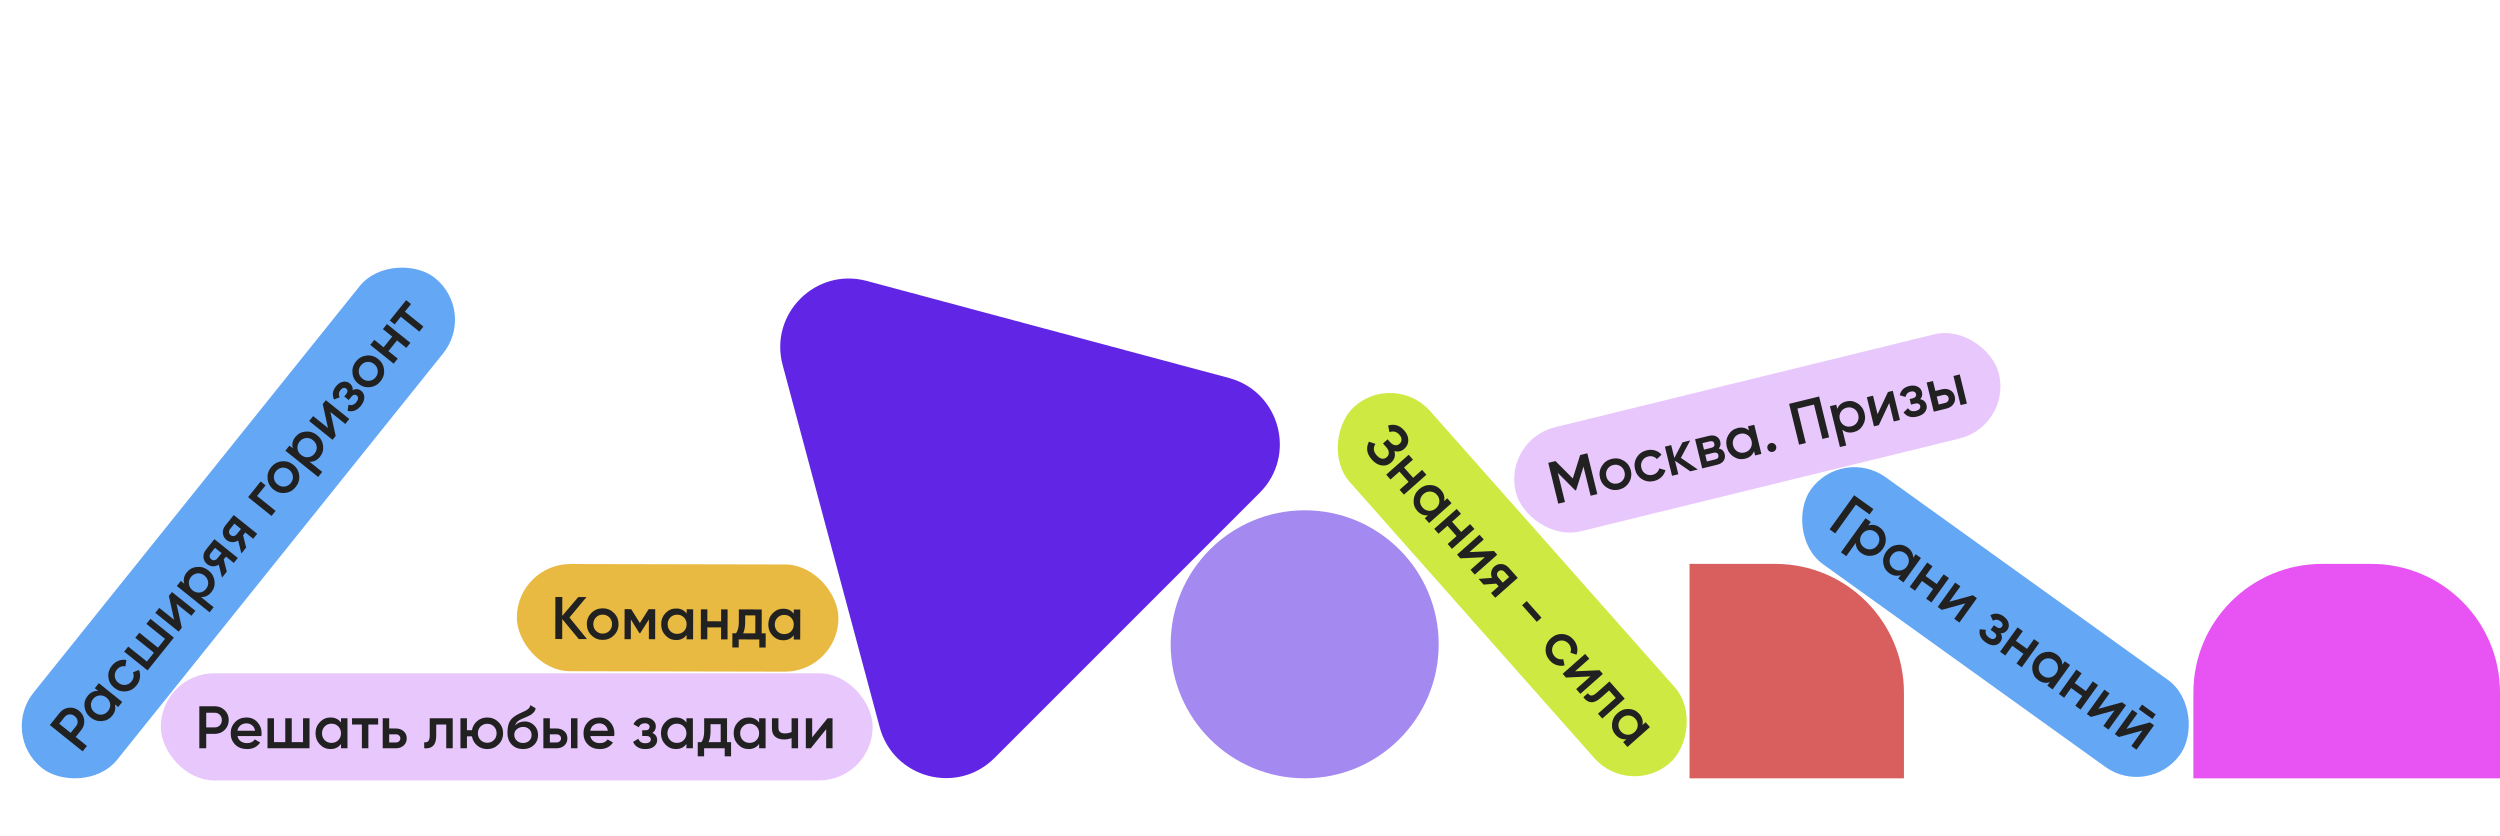 <svg width="1166" height="390" fill="none" xmlns="http://www.w3.org/2000/svg">
  <rect x="75" y="314" width="332" height="50" rx="25" fill="#E8C7FC"/>
  <path d="M100.184 329.4c1.848 0 3.388.616 4.62 1.848 1.251 1.232 1.876 2.763 1.876 4.592 0 1.811-.625 3.341-1.876 4.592-1.232 1.232-2.772 1.848-4.62 1.848H96.18V349h-3.22v-19.6h7.224Zm0 9.856c.952 0 1.736-.317 2.352-.952.616-.653.924-1.475.924-2.464 0-.989-.308-1.801-.924-2.436-.616-.653-1.4-.98-2.352-.98H96.18v6.832h4.004Zm10.575 4.032c.224 1.064.738 1.885 1.54 2.464.803.56 1.783.84 2.94.84 1.606 0 2.81-.579 3.612-1.736l2.492 1.456c-1.381 2.035-3.425 3.052-6.132 3.052-2.277 0-4.116-.691-5.516-2.072-1.4-1.4-2.1-3.164-2.1-5.292 0-2.091.691-3.836 2.072-5.236 1.382-1.419 3.155-2.128 5.32-2.128 2.054 0 3.734.719 5.04 2.156 1.326 1.437 1.988 3.183 1.988 5.236 0 .317-.037.737-.112 1.26h-11.144Zm-.028-2.464h8.232c-.205-1.139-.681-1.997-1.428-2.576-.728-.579-1.586-.868-2.576-.868-1.12 0-2.053.308-2.8.924-.746.616-1.222 1.456-1.428 2.52ZM141.336 335h3.024v14h-19.6v-14h3.024v11.144h5.264V335h3.024v11.144h5.264V335Zm17.702 0h3.024v14h-3.024v-2.016c-1.139 1.587-2.772 2.38-4.9 2.38-1.923 0-3.566-.709-4.928-2.128-1.363-1.437-2.044-3.183-2.044-5.236 0-2.072.681-3.817 2.044-5.236 1.362-1.419 3.005-2.128 4.928-2.128 2.128 0 3.761.784 4.9 2.352V335Zm-7.588 10.22c.84.84 1.894 1.26 3.164 1.26 1.269 0 2.324-.42 3.164-1.26.84-.859 1.26-1.932 1.26-3.22 0-1.288-.42-2.352-1.26-3.192-.84-.859-1.895-1.288-3.164-1.288-1.27 0-2.324.429-3.164 1.288-.84.84-1.26 1.904-1.26 3.192 0 1.288.42 2.361 1.26 3.22ZM176.366 335v2.912h-4.564V349h-3.024v-11.088h-4.592V335h12.18Zm8.234 4.76c1.494 0 2.716.429 3.668 1.288.952.84 1.428 1.951 1.428 3.332 0 1.363-.476 2.473-1.428 3.332S186.094 349 184.6 349h-6.104v-14h3.024v4.76h3.08Zm.028 6.524c.598 0 1.092-.177 1.484-.532.411-.355.616-.812.616-1.372 0-.579-.205-1.036-.616-1.372-.392-.355-.886-.532-1.484-.532h-3.108v3.808h3.108ZM211.152 335v14h-3.024v-11.088h-4.676v5.208c0 2.221-.485 3.799-1.456 4.732-.97.933-2.352 1.316-4.144 1.148v-2.828c.859.149 1.503-.028 1.932-.532.43-.504.644-1.391.644-2.66V335h10.724Zm16.096-.364c2.054 0 3.799.709 5.236 2.128 1.438 1.419 2.156 3.164 2.156 5.236 0 2.072-.718 3.817-2.156 5.236-1.437 1.419-3.182 2.128-5.236 2.128-1.81 0-3.378-.551-4.704-1.652-1.306-1.12-2.118-2.548-2.436-4.284h-2.324V349h-3.024v-14h3.024v5.572h2.324c.318-1.736 1.13-3.155 2.436-4.256 1.326-1.12 2.894-1.68 4.704-1.68Zm-3.108 10.528c.84.84 1.876 1.26 3.108 1.26 1.232 0 2.268-.42 3.108-1.26.84-.84 1.26-1.895 1.26-3.164 0-1.269-.42-2.324-1.26-3.164-.84-.84-1.876-1.26-3.108-1.26-1.232 0-2.268.42-3.108 1.26-.84.84-1.26 1.895-1.26 3.164 0 1.269.42 2.324 1.26 3.164Zm19.813 4.2c-2.146 0-3.901-.691-5.264-2.072-1.344-1.4-2.016-3.183-2.016-5.348 0-2.371.355-4.2 1.064-5.488.71-1.307 2.147-2.492 4.312-3.556.355-.168.878-.411 1.568-.728.71-.317 1.195-.541 1.456-.672.262-.149.588-.355.98-.616.392-.28.682-.569.868-.868.187-.317.336-.691.448-1.12l2.464 1.428c-.074.411-.196.793-.364 1.148-.168.336-.41.653-.728.952-.317.299-.597.541-.84.728-.224.187-.606.411-1.148.672-.541.261-.942.448-1.204.56-.242.112-.709.308-1.4.588-1.232.485-2.137.989-2.716 1.512-.56.504-.952 1.139-1.176 1.904 1.12-1.269 2.642-1.904 4.564-1.904 1.643 0 3.071.588 4.284 1.764 1.232 1.176 1.848 2.697 1.848 4.564 0 1.904-.653 3.472-1.96 4.704-1.288 1.232-2.968 1.848-5.04 1.848Zm-.028-2.828c1.176 0 2.138-.345 2.884-1.036.747-.709 1.12-1.605 1.12-2.688 0-1.101-.373-2.007-1.12-2.716-.728-.709-1.68-1.064-2.856-1.064-1.045 0-1.988.336-2.828 1.008-.84.653-1.26 1.531-1.26 2.632 0 1.12.392 2.044 1.176 2.772.784.728 1.746 1.092 2.884 1.092Zm15.607-6.776c1.494 0 2.716.429 3.668 1.288.952.84 1.428 1.951 1.428 3.332 0 1.363-.476 2.473-1.428 3.332S261.026 349 259.532 349h-6.104v-14h3.024v4.76h3.08Zm6.776-4.76h3.024v14h-3.024v-14Zm-6.748 11.284c.598 0 1.092-.177 1.484-.532.411-.355.616-.812.616-1.372 0-.579-.205-1.036-.616-1.372-.392-.355-.886-.532-1.484-.532h-3.108v3.808h3.108Zm15.746-2.996c.224 1.064.738 1.885 1.54 2.464.803.56 1.783.84 2.94.84 1.606 0 2.81-.579 3.612-1.736l2.492 1.456c-1.381 2.035-3.425 3.052-6.132 3.052-2.277 0-4.116-.691-5.516-2.072-1.4-1.4-2.1-3.164-2.1-5.292 0-2.091.691-3.836 2.072-5.236 1.382-1.419 3.155-2.128 5.32-2.128 2.054 0 3.734.719 5.04 2.156 1.326 1.437 1.988 3.183 1.988 5.236 0 .317-.037.737-.112 1.26h-11.144Zm-.028-2.464h8.232c-.205-1.139-.681-1.997-1.428-2.576-.728-.579-1.586-.868-2.576-.868-1.12 0-2.053.308-2.8.924-.746.616-1.222 1.456-1.428 2.52Zm28.981 1.008c1.493.672 2.24 1.783 2.24 3.332 0 1.195-.485 2.193-1.456 2.996-.971.803-2.324 1.204-4.06 1.204-2.819 0-4.723-1.12-5.712-3.36l2.464-1.456c.504 1.4 1.596 2.1 3.276 2.1.784 0 1.4-.159 1.848-.476.448-.336.672-.775.672-1.316 0-.485-.177-.868-.532-1.148-.355-.299-.849-.448-1.484-.448h-1.988v-2.66h1.484c.616 0 1.092-.14 1.428-.42.355-.299.532-.7.532-1.204 0-.485-.196-.877-.588-1.176-.392-.317-.915-.476-1.568-.476-1.4 0-2.371.616-2.912 1.848l-2.464-1.4c1.045-2.091 2.819-3.136 5.32-3.136 1.568 0 2.809.401 3.724 1.204.933.784 1.4 1.745 1.4 2.884 0 1.4-.541 2.436-1.624 3.108ZM320.141 335h3.024v14h-3.024v-2.016c-1.138 1.587-2.772 2.38-4.9 2.38-1.922 0-3.565-.709-4.928-2.128-1.362-1.437-2.044-3.183-2.044-5.236 0-2.072.682-3.817 2.044-5.236 1.363-1.419 3.006-2.128 4.928-2.128 2.128 0 3.762.784 4.9 2.352V335Zm-7.588 10.22c.84.84 1.895 1.26 3.164 1.26 1.27 0 2.324-.42 3.164-1.26.84-.859 1.26-1.932 1.26-3.22 0-1.288-.42-2.352-1.26-3.192-.84-.859-1.894-1.288-3.164-1.288-1.269 0-2.324.429-3.164 1.288-.84.84-1.26 1.904-1.26 3.192 0 1.288.42 2.361 1.26 3.22Zm26.541.924h1.876v6.608h-2.968V349h-9.604v3.752h-2.968v-6.608h1.708c.859-1.213 1.288-2.903 1.288-5.068V335h10.668v11.144Zm-8.624 0h5.656v-8.372h-4.732v3.304c0 1.997-.308 3.687-.924 5.068ZM354.051 335h3.024v14h-3.024v-2.016c-1.138 1.587-2.772 2.38-4.9 2.38-1.922 0-3.565-.709-4.928-2.128-1.362-1.437-2.044-3.183-2.044-5.236 0-2.072.682-3.817 2.044-5.236 1.363-1.419 3.006-2.128 4.928-2.128 2.128 0 3.762.784 4.9 2.352V335Zm-7.588 10.22c.84.84 1.895 1.26 3.164 1.26 1.27 0 2.324-.42 3.164-1.26.84-.859 1.26-1.932 1.26-3.22 0-1.288-.42-2.352-1.26-3.192-.84-.859-1.894-1.288-3.164-1.288-1.269 0-2.324.429-3.164 1.288-.84.84-1.26 1.904-1.26 3.192 0 1.288.42 2.361 1.26 3.22ZM369.196 335h3.024v14h-3.024v-4.732c-1.12.411-2.296.616-3.528.616-1.736 0-3.108-.429-4.116-1.288-1.008-.859-1.512-2.119-1.512-3.78V335h3.024v4.536c0 1.68.999 2.52 2.996 2.52 1.176 0 2.222-.215 3.136-.644V335Zm16.775 0h2.324v14h-2.968v-8.904L378.159 349h-2.324v-14h2.968v8.876l7.168-8.876Z" fill="#212121"/>
  <g clip-path="url(#a)">
    <rect x="701" y="205.188" width="232" height="50" rx="25" transform="rotate(-13.762 701 205.188)" fill="#E8C7FC"/>
    <path d="m740.329 211.409 4.663 19.038-3.128.766-3.323-13.571-3.449 10.992-.38.093-8.144-8.182 3.33 13.598-3.127.766-4.663-19.037 3.372-.826 8.07 8.113 3.434-10.93 3.345-.82Zm14.855 16.916c-1.995.489-3.858.215-5.592-.821-1.734-1.036-2.847-2.56-3.34-4.573-.493-2.013-.21-3.879.849-5.599 1.058-1.719 2.585-2.824 4.579-3.312 2.013-.493 3.877-.219 5.592.821 1.734 1.036 2.847 2.56 3.34 4.573.493 2.013.21 3.879-.849 5.599-1.04 1.715-2.567 2.819-4.579 3.312Zm-4.018-3.34c1.016.616 2.122.778 3.318.484 1.197-.293 2.103-.947 2.72-1.963.616-1.015.773-2.14.471-3.373-.302-1.233-.961-2.157-1.977-2.773-1.016-.616-2.122-.778-3.318-.485-1.197.294-2.103.948-2.719 1.964-.616 1.015-.774 2.14-.472 3.373.302 1.232.961 2.157 1.977 2.773Zm20.353-.661c-2.048.502-3.93.233-5.646-.808-1.697-1.045-2.792-2.573-3.285-4.586-.498-2.031-.233-3.892.794-5.585 1.04-1.716 2.585-2.824 4.634-3.326 1.323-.324 2.607-.302 3.85.066 1.243.368 2.268 1.02 3.074 1.957l-2.17 2.088c-.468-.577-1.064-.97-1.787-1.177-.71-.229-1.472-.244-2.288-.045-1.197.293-2.103.948-2.719 1.964-.598 1.011-.749 2.124-.451 3.339.298 1.214.945 2.132 1.943 2.753 1.015.616 2.122.777 3.318.484.798-.195 1.467-.561 2.009-1.097.559-.541.924-1.169 1.095-1.883l2.883.822c-.314 1.23-.937 2.295-1.87 3.196-.932.901-2.06 1.514-3.384 1.838Zm20.338-5.356-3.508.86-7.114-4.917 1.538 6.282-2.937.719-3.33-13.598 2.937-.719 1.472 6.01 3.804-7.302 3.59-.88-4.351 8.129 7.899 5.416Zm9.755-9.798c1.493.288 2.419 1.166 2.779 2.635.28 1.142.118 2.171-.484 3.088-.588.893-1.598 1.515-3.03 1.866l-6.963 1.705-3.33-13.598 6.418-1.572c1.396-.342 2.562-.252 3.496.268.949.498 1.558 1.3 1.829 2.406.315 1.288.077 2.355-.715 3.202Zm-4.215-3.32-3.399.832.739 3.019 3.4-.833c1.196-.293 1.67-.947 1.422-1.962-.245-.997-.965-1.349-2.162-1.056Zm2.581 8.419c1.233-.302 1.719-.987 1.457-2.057-.116-.472-.368-.794-.756-.968-.393-.192-.88-.217-1.46-.075l-3.889.952.759 3.101 3.889-.953Zm15.268-15.443 2.937-.719 3.33 13.598-2.937.719-.479-1.958c-.729 1.812-2.127 2.971-4.194 3.477-1.867.458-3.631.16-5.292-.894-1.666-1.072-2.743-2.605-3.231-4.6-.493-2.012-.247-3.87.739-5.572s2.413-2.781 4.281-3.239c2.067-.506 3.84-.133 5.319 1.119l-.473-1.931Zm-4.939 11.732c1.015.616 2.14.773 3.373.471 1.233-.302 2.157-.961 2.773-1.977.612-1.033.764-2.176.458-3.427-.307-1.251-.968-2.185-1.983-2.801-1.02-.634-2.147-.8-3.38-.498-1.233.302-2.155.97-2.767 2.004-.616 1.016-.771 2.149-.464 3.4.306 1.251.97 2.194 1.99 2.828Zm17.854-.77c-.301.497-.733.814-1.295.952-.562.137-1.091.056-1.588-.246-.496-.301-.814-.732-.951-1.295-.138-.562-.065-1.089.218-1.581.301-.496.742-.816 1.322-.958.562-.137 1.091-.056 1.588.245.496.302.814.733.951 1.295.138.562.056 1.092-.245 1.588Zm20.285-24.859 4.663 19.037-3.128.766-3.93-16.046-7.751 1.899 3.93 16.046-3.127.766-4.663-19.038 14.006-3.43Zm12.648 2.293c1.868-.458 3.634-.15 5.3.922 1.661 1.053 2.736 2.577 3.224 4.572.493 2.012.246 3.87-.74 5.572s-2.412 2.782-4.28 3.239c-2.067.506-3.84.133-5.319-1.119l1.805 7.37-2.937.72-4.662-19.038 2.937-.719.479 1.958c.729-1.812 2.127-2.971 4.193-3.477Zm-1.017 11.146c1.015.616 2.14.773 3.373.471 1.233-.302 2.157-.961 2.773-1.976.612-1.034.764-2.177.458-3.428s-.968-2.184-1.983-2.8c-1.02-.635-2.147-.801-3.38-.499-1.233.302-2.155.97-2.767 2.004-.616 1.016-.77 2.149-.464 3.4s.97 2.194 1.99 2.828Zm20.465-15.534 2.257-.553 3.33 13.598-2.883.706-2.118-8.649-4.844 10.354-2.257.553-3.331-13.598 2.883-.706 2.112 8.621 4.851-10.326Zm15.014 3.356c1.61.298 2.6 1.199 2.968 2.704.284 1.16.051 2.245-.701 3.256-.752 1.01-1.971 1.722-3.657 2.135-2.738.671-4.854.036-6.348-1.904l2.047-2.001c.823 1.24 2.05 1.66 3.682 1.261.761-.187 1.322-.488 1.681-.902.356-.433.469-.913.34-1.438-.115-.472-.379-.801-.79-.989-.415-.206-.931-.233-1.548-.082l-1.931.473-.632-2.584 1.441-.353c.598-.146 1.027-.396 1.287-.747.273-.375.35-.807.23-1.296-.115-.472-.399-.806-.851-1.003-.456-.215-1.001-.245-1.636-.089-1.36.333-2.156 1.162-2.389 2.488l-2.726-.774c.518-2.279 1.992-3.717 4.421-4.312 1.523-.373 2.825-.278 3.904.284 1.093.539 1.775 1.362 2.046 2.468.333 1.36.054 2.495-.838 3.405Zm10.092-4.605c1.451-.355 2.74-.229 3.869.378 1.125.59 1.851 1.555 2.18 2.897.324 1.324.126 2.516-.594 3.576-.721 1.061-1.806 1.769-3.257 2.124l-5.929 1.452-3.33-13.598 2.937-.72 1.133 4.624 2.991-.733Zm5.449-6.235 2.937-.72 3.331 13.598-2.937.72-3.331-13.598Zm-3.87 12.565c.581-.142 1.019-.432 1.315-.87.315-.442.405-.935.272-1.479-.138-.562-.446-.957-.925-1.186-.465-.251-.987-.306-1.568-.164l-3.018.74.906 3.698 3.018-.739Z" fill="#212121"/>
  </g>
  <g clip-path="url(#b)">
    <rect x="650.428" y="173" width="222" height="50" rx="25" transform="rotate(48.465 650.428 173)" fill="#CDE942"/>
    <path d="M650.355 210.374c.612 2.126.094 3.919-1.555 5.38-1.286 1.139-2.767 1.578-4.444 1.318-1.65-.259-3.169-1.171-4.555-2.736-2.376-2.683-2.816-5.46-1.32-8.331l3.032 1.017c-1.167 1.807-.983 3.576.552 5.309.817.922 1.637 1.455 2.462 1.597.838.13 1.593-.102 2.263-.696.657-.582.971-1.283.941-2.105-.003-.82-.382-1.656-1.137-2.509l-1.578-1.781 2.179-1.931 1.152 1.299c.73.825 1.488 1.301 2.274 1.427.785.127 1.492-.088 2.121-.645s.939-1.206.931-1.947c.006-.753-.337-1.521-1.03-2.303-1.288-1.454-2.818-1.844-4.591-1.171l-.625-3.112c2.882-.857 5.375-.098 7.479 2.277 1.275 1.44 1.917 2.953 1.927 4.54.024 1.575-.586 2.914-1.83 4.015-1.383 1.226-2.932 1.588-4.648 1.088Zm12.906 8.784 2.006 2.264-10.48 9.283-2.005-2.264 4.171-3.695-4.252-4.799-4.171 3.694-2.005-2.263 10.48-9.283 2.005 2.263-4.171 3.695 4.251 4.8 4.171-3.695Zm11.74 13.253 2.005 2.264-10.48 9.283-2.005-2.264 1.509-1.337c-1.942.2-3.619-.497-5.03-2.09-1.275-1.439-1.833-3.139-1.675-5.099.172-1.974 1.027-3.641 2.564-5.002 1.551-1.374 3.309-2.022 5.275-1.942 1.965.079 3.586.838 4.86 2.278 1.411 1.593 1.908 3.335 1.489 5.227l1.488-1.318Zm-12.682 1.097c-.071 1.185.314 2.253 1.155 3.203.842.951 1.856 1.462 3.041 1.533 1.2.06 2.282-.338 3.246-1.192.964-.854 1.482-1.874 1.554-3.059.086-1.198-.292-2.273-1.134-3.223-.841-.95-1.862-1.455-3.062-1.514-1.186-.072-2.261.319-3.225 1.173-.964.854-1.489 1.88-1.575 3.079Zm23.337 10.931 2.005 2.264-10.48 9.283-2.005-2.264 4.171-3.694-4.252-4.8-4.171 3.695-2.005-2.264 10.48-9.283 2.005 2.263-4.171 3.695 4.252 4.8 4.171-3.695Zm11.108 12.54 1.541 1.74-10.479 9.283-1.968-2.222 6.665-5.904-11.418.539-1.541-1.74 10.479-9.283 1.968 2.222-6.644 5.885 11.397-.52Zm11.109 12.541-10.48 9.283-1.968-2.222 3.521-3.119-1.114-1.258-5.879.458-2.358-2.662 6.237-.475c-.406-.937-.506-1.896-.302-2.875.217-.965.696-1.776 1.437-2.432.964-.854 2.085-1.236 3.362-1.145 1.303.092 2.438.683 3.403 1.773l4.141 4.674Zm-9.039-.111 2.061 2.326 2.956-2.618-2.061-2.326c-.409-.461-.882-.728-1.42-.8-.537-.072-1.037.096-1.498.504-.447.396-.667.866-.66 1.408.006.543.214 1.045.622 1.506Zm11.057 12.862 2.18-1.931 6.87 7.755-2.18 1.931-6.87-7.755Zm12.915 25.77c-1.399-1.579-2.037-3.37-1.916-5.373.134-1.988.976-3.67 2.527-5.044 1.565-1.386 3.335-2.019 5.312-1.899 2.002.121 3.703.971 5.102 2.55.903 1.02 1.482 2.166 1.735 3.437.254 1.272.154 2.482-.299 3.632l-2.858-.947c.292-.683.362-1.393.208-2.129-.127-.735-.47-1.417-1.027-2.046-.816-.922-1.818-1.419-3.004-1.491-1.173-.058-2.228.328-3.164 1.157-.936.829-1.446 1.83-1.531 3.002-.071 1.185.301 2.239 1.118 3.162.545.614 1.18 1.036 1.907 1.266.739.243 1.465.273 2.176.092l.616 2.933c-1.234.295-2.467.241-3.699-.165-1.232-.405-2.299-1.117-3.203-2.137Zm23.21 4.539 1.541 1.739-10.48 9.284-1.968-2.222 6.665-5.904-11.418.538-1.541-1.739 10.48-9.284 1.968 2.222-6.644 5.886 11.397-.52Zm11.758 13.274-10.48 9.283-2.005-2.264 8.3-7.352-3.1-3.5-3.899 3.453c-1.663 1.473-3.165 2.156-4.507 2.048-1.343-.108-2.545-.888-3.607-2.341l2.116-1.875c.458.742 1.018 1.106 1.68 1.093.662-.013 1.468-.44 2.418-1.281l5.973-5.292 7.111 8.028Zm9.745 11 2.005 2.264-10.48 9.283-2.005-2.264 1.509-1.336c-1.943.199-3.62-.497-5.031-2.09-1.274-1.439-1.833-3.139-1.674-5.1.172-1.973 1.027-3.64 2.564-5.002 1.551-1.374 3.309-2.021 5.275-1.942 1.965.079 3.585.839 4.86 2.278 1.411 1.593 1.907 3.335 1.489 5.227l1.488-1.318Zm-12.682 1.097c-.072 1.186.313 2.254 1.155 3.204.842.95 1.855 1.461 3.041 1.533 1.2.059 2.282-.338 3.246-1.192.964-.854 1.482-1.874 1.554-3.06.085-1.198-.292-2.272-1.134-3.222-.842-.951-1.862-1.455-3.062-1.515-1.186-.072-2.261.32-3.225 1.174-.964.854-1.489 1.88-1.575 3.078Z" fill="#212121"/>
  </g>
  <rect x="241.107" y="263" width="150" height="50" rx="25" transform="rotate(.123 241.107 263)" fill="#E9BA42"/>
  <path d="m273.776 298.071-3.836-.008-7.708-9.341-.02 9.324-3.22-.007.042-19.6 3.22.007-.019 8.792 7.467-8.776 3.836.009-7.945 9.531 8.183 10.069Zm7.297.38c-2.053-.005-3.797-.718-5.231-2.139-1.435-1.422-2.15-3.169-2.145-5.241.004-2.072.727-3.816 2.167-5.231 1.44-1.416 3.187-2.121 5.241-2.117 2.072.004 3.815.717 5.231 2.139 1.434 1.422 2.149 3.169 2.145 5.241-.005 2.072-.727 3.816-2.167 5.231-1.422 1.416-3.169 2.121-5.241 2.117Zm-3.099-4.207c.838.842 1.873 1.264 3.105 1.267 1.232.003 2.269-.415 3.111-1.253.842-.839 1.264-1.892 1.267-3.162.003-1.269-.415-2.325-1.253-3.166-.839-.842-1.874-1.264-3.106-1.267-1.232-.003-2.269.415-3.11 1.253-.842.838-1.264 1.892-1.267 3.161-.003 1.27.415 2.325 1.253 3.167Zm27.62-10.104-.03 14-2.94-.007.02-9.212-4.046 6.404-.364-.001-3.99-6.393-.02 9.184-2.94-.006.03-14 3.08.007 4.046 6.476 4.074-6.459 3.08.007Zm14.666.031 3.024.007-.031 14-3.024-.007.005-2.016c-1.142 1.584-2.777 2.374-4.905 2.37-1.923-.004-3.564-.717-4.924-2.139-1.359-1.44-2.037-3.187-2.032-5.24.004-2.072.689-3.816 2.055-5.232 1.366-1.416 3.01-2.121 4.932-2.117 2.128.004 3.76.792 4.895 2.362l.005-1.988Zm-7.61 10.204c.838.842 1.892 1.264 3.161 1.267 1.269.002 2.325-.415 3.167-1.253.841-.857 1.264-1.93 1.267-3.218.002-1.288-.415-2.353-1.254-3.194-.838-.861-1.891-1.293-3.161-1.295-1.269-.003-2.325.424-3.167 1.281-.841.838-1.264 1.901-1.266 3.189-.003 1.288.414 2.362 1.253 3.223Zm23.678-10.169 3.024.006-.03 14-3.024-.006.012-5.572-6.412-.014-.012 5.572-3.024-.006.03-14 3.024.006-.012 5.572 6.412.014.012-5.572Zm18.913 11.185 1.876.004-.014 6.608-2.968-.007.008-3.752-9.604-.02-.008 3.752-2.968-.007.014-6.608 1.708.004c.861-1.212 1.294-2.9 1.299-5.065l.013-6.076 10.668.023-.024 11.144Zm-8.624-.019 5.656.012.018-8.372-4.732-.01-.007 3.304c-.004 1.997-.316 3.686-.935 5.066Zm23.605-11.093 3.024.006-.03 14-3.024-.006.005-2.016c-1.142 1.584-2.778 2.374-4.906 2.369-1.922-.004-3.563-.717-4.923-2.138-1.359-1.441-2.037-3.187-2.033-5.241.005-2.072.69-3.815 2.056-5.231 1.365-1.416 3.01-2.122 4.932-2.118 2.128.005 3.76.793 4.895 2.363l.004-1.988Zm-7.61 10.204c.839.841 1.892 1.264 3.162 1.266 1.269.003 2.325-.415 3.166-1.253.842-.857 1.265-1.929 1.267-3.217.003-1.288-.415-2.353-1.253-3.195-.838-.86-1.892-1.292-3.161-1.295-1.269-.002-2.325.425-3.167 1.282-.842.838-1.264 1.901-1.267 3.189-.002 1.288.415 2.362 1.253 3.223Z" fill="#212121"/>
  <g clip-path="url(#c)">
    <rect y="342.539" width="293" height="50" rx="25" transform="rotate(-51.261 0 342.539)" fill="#64A7F5"/>
    <path d="M27.771 332.533c1.156-1.442 2.601-2.258 4.332-2.448 1.744-.204 3.329.266 4.756 1.411 1.412 1.133 2.215 2.578 2.408 4.336.19 1.732-.293 3.319-1.45 4.761l-2.506 3.123 5.242 4.205-2.015 2.511-15.288-12.265 4.521-5.634Zm7.688 6.167c.596-.742.839-1.552.729-2.43-.124-.889-.572-1.644-1.344-2.263-.772-.619-1.598-.887-2.478-.803-.895.071-1.641.478-2.236 1.221l-2.506 3.123 5.329 4.275 2.506-3.123Zm8.747-17.704 1.892-2.359 10.92 8.761-1.892 2.359-1.573-1.262c.525 1.881.122 3.652-1.21 5.311-1.203 1.5-2.784 2.337-4.744 2.513-1.974.163-3.761-.398-5.363-1.683-1.616-1.296-2.551-2.92-2.805-4.87-.254-1.951.221-3.676 1.424-5.176 1.332-1.66 2.965-2.443 4.901-2.35l-1.551-1.244Zm3.223 12.314c1.181-.13 2.168-.69 2.963-1.68.794-.99 1.127-2.075.997-3.256-.144-1.193-.719-2.192-1.723-2.998-1.005-.806-2.097-1.144-3.278-1.014-1.195.117-2.19.671-2.985 1.662-.794.99-1.119 2.081-.975 3.273.13 1.181.697 2.175 1.701 2.981 1.005.806 2.105 1.15 3.3 1.032Zm16.266-13.654c-1.32 1.646-2.977 2.578-4.971 2.797-1.983.204-3.782-.342-5.398-1.639-1.631-1.308-2.554-2.946-2.77-4.914-.219-1.995.332-3.815 1.652-5.46.853-1.063 1.884-1.827 3.095-2.291 1.21-.465 2.421-.571 3.63-.319l-.45 2.977c-.723-.173-1.434-.121-2.134.155-.703.25-1.317.702-1.843 1.357-.771.961-1.092 2.032-.962 3.213.141 1.166.7 2.141 1.675 2.923.976.783 2.048 1.117 3.217 1.002 1.181-.13 2.157-.675 2.928-1.636.514-.641.822-1.338.925-2.093.115-.77.022-1.49-.277-2.161l2.787-1.102c.5 1.166.654 2.391.463 3.673-.191 1.283-.713 2.456-1.566 3.518Zm4.583-28.666 1.892-2.359 10.92 8.761-12.265 15.288-10.92-8.761 1.892-2.358 8.692 6.973 3.294-4.106-8.693-6.973 1.892-2.359 8.692 6.974 3.294-4.106-8.692-6.974Zm10.481-13.065 1.454-1.812 10.92 8.76-1.857 2.315-6.945-5.572 2.46 11.163-1.454 1.813-10.92-8.761 1.857-2.315 6.923 5.555-2.438-11.146Zm8.377-11.023c1.203-1.5 2.792-2.332 4.766-2.495 1.959-.175 3.74.38 5.341 1.664 1.616 1.297 2.551 2.921 2.805 4.871.253 1.951-.221 3.676-1.424 5.176-1.332 1.66-2.965 2.443-4.901 2.35l5.919 4.748-1.892 2.359L82.462 273.31l1.892-2.359 1.573 1.262c-.525-1.881-.122-3.652 1.21-5.311Zm5.978 9.462c1.181-.13 2.168-.689 2.963-1.68.794-.99 1.127-2.075.997-3.256-.144-1.193-.719-2.192-1.723-2.998-1.005-.806-2.098-1.144-3.278-1.014-1.195.117-2.19.671-2.985 1.662-.794.99-1.119 2.081-.975 3.273.13 1.181.697 2.175 1.701 2.981 1.005.806 2.105 1.15 3.3 1.032Zm6.875-24.902 10.92 8.761-1.858 2.315-3.669-2.944-1.051 1.311 1.444 5.717-2.225 2.774-1.522-6.067c-.855.558-1.783.819-2.783.783-.988-.051-1.868-.386-2.64-1.005-1.005-.806-1.57-1.846-1.697-3.12-.129-1.301.262-2.519 1.173-3.654l3.907-4.871Zm1.417 8.927 1.945-2.424-3.079-2.471-1.945 2.425c-.386.48-.568.991-.549 1.534.02.542.27 1.006.75 1.391.466.374.966.512 1.5.413.533-.098.993-.387 1.378-.868Zm7.618-20.19 10.92 8.761-1.857 2.315-3.669-2.944-1.051 1.311 1.444 5.717-2.226 2.774-1.522-6.067c-.855.558-1.782.819-2.782.783-.988-.051-1.868-.386-2.64-1.005-1.004-.806-1.57-1.846-1.697-3.12-.129-1.301.262-2.519 1.173-3.654l3.907-4.871Zm1.418 8.927 1.945-2.424-3.08-2.471-1.944 2.425c-.386.48-.569.992-.549 1.534.019.542.27 1.006.75 1.391.466.374.966.512 1.499.414.534-.099.994-.388 1.379-.869Zm11.14-24.58 2.271 1.823-3.977 4.957 8.649 6.939-1.893 2.359-10.92-8.761 5.87-7.317Zm16.332 2.597c-1.285 1.602-2.93 2.519-4.936 2.752-2.006.234-3.817-.298-5.434-1.594-1.616-1.297-2.527-2.95-2.735-4.959-.207-2.009.332-3.814 1.617-5.415 1.297-1.617 2.942-2.534 4.936-2.753 2.006-.233 3.818.298 5.434 1.595s2.528 2.949 2.735 4.958c.219 1.994-.32 3.8-1.617 5.416Zm-5.221-.204c1.181-.13 2.157-.675 2.928-1.636.771-.961 1.091-2.032.962-3.213-.13-1.18-.69-2.168-1.68-2.962-.99-.795-2.075-1.127-3.256-.997-1.181.129-2.157.674-2.928 1.635-.771.961-1.091 2.032-.962 3.213.13 1.181.69 2.169 1.68 2.963s2.075 1.127 3.256.997Zm5.081-23.157c1.203-1.5 2.792-2.332 4.765-2.495 1.96-.175 3.74.38 5.342 1.665 1.616 1.296 2.551 2.92 2.805 4.87.254 1.951-.221 3.676-1.424 5.176-1.332 1.66-2.965 2.443-4.901 2.35l5.919 4.748-1.893 2.359L133.1 210.19l1.893-2.359 1.572 1.262c-.525-1.881-.122-3.652 1.21-5.311Zm5.978 9.462c1.181-.13 2.168-.689 2.963-1.68.794-.99 1.126-2.075.997-3.256-.144-1.192-.719-2.192-1.724-2.998-1.004-.806-2.097-1.144-3.278-1.014-1.195.118-2.19.672-2.984 1.662-.795.99-1.12 2.081-.976 3.274.13 1.18.697 2.174 1.702 2.98 1.004.806 2.104 1.15 3.3 1.032Zm6.779-24.782 1.454-1.813 10.921 8.761-1.858 2.315-6.945-5.572 2.46 11.163-1.455 1.813-10.92-8.761 1.858-2.315 6.923 5.554-2.438-11.145Zm13.955-6.477c1.459-.745 2.792-.632 4.001.338.932.747 1.407 1.751 1.426 3.01.018 1.259-.515 2.566-1.602 3.92-1.764 2.199-3.829 2.983-6.195 2.353l.406-2.833c1.408.483 2.637.069 3.688-1.241.491-.612.753-1.191.785-1.739.019-.56-.183-1.009-.606-1.348-.378-.304-.788-.405-1.228-.304-.455.09-.881.383-1.278.878l-1.244 1.55-2.075-1.664.929-1.158c.385-.48.574-.939.566-1.376-.011-.464-.213-.853-.607-1.169-.378-.304-.807-.396-1.285-.277-.493.107-.943.415-1.352.925-.876 1.092-1.003 2.235-.381 3.428l-2.634 1.046c-.977-2.124-.682-4.161.883-6.112.981-1.223 2.071-1.94 3.27-2.152 1.195-.237 2.237.001 3.125.713 1.092.876 1.562 1.947 1.408 3.212Zm13.01-4.181c-1.285 1.602-2.93 2.519-4.936 2.753-2.006.233-3.817-.299-5.433-1.595-1.617-1.297-2.528-2.949-2.735-4.958-.207-2.009.331-3.814 1.616-5.416 1.297-1.616 2.942-2.534 4.937-2.753 2.006-.233 3.817.299 5.433 1.595 1.616 1.297 2.528 2.95 2.735 4.958.219 1.995-.32 3.8-1.617 5.416Zm-5.221-.204c1.181-.129 2.157-.675 2.928-1.636.771-.961 1.092-2.031.962-3.212-.129-1.181-.689-2.169-1.679-2.963-.99-.794-2.076-1.127-3.257-.997-1.181.129-2.157.675-2.927 1.636-.771.961-1.092 2.032-.963 3.212.13 1.181.69 2.169 1.68 2.963s2.076 1.127 3.256.997Zm6.311-24.109 1.893-2.358 10.92 8.76-1.893 2.359-4.346-3.487-4.012 5.002 4.346 3.486-1.892 2.359-10.92-8.761 1.892-2.358 4.346 3.486 4.012-5.001-4.346-3.487Zm10.834-13.504 2.271 1.822-2.856 3.56 8.649 6.939-1.892 2.359-8.649-6.939-2.873 3.582-2.272-1.822 7.622-9.501Z" fill="#212121"/>
  </g>
  <g clip-path="url(#d)">
    <rect x="859.158" y="208" width="212" height="50" rx="25" transform="rotate(35.674 859.158 208)" fill="#64A7F5"/>
    <path d="m873.752 237.436-1.796 2.502-6.369-4.572-9.634 13.42-2.616-1.878 11.43-15.922 8.985 6.45Zm2.971 8.578c1.562 1.121 2.477 2.663 2.746 4.625.279 1.947-.18 3.755-1.377 5.423-1.208 1.683-2.78 2.704-4.714 3.061-1.934.358-3.682-.023-5.244-1.145-1.729-1.241-2.598-2.83-2.609-4.768l-4.425 6.164-2.457-1.763 11.43-15.922 2.457 1.763-1.176 1.638c1.851-.625 3.64-.317 5.369.924Zm-9.129 6.475c.192 1.172.804 2.129 1.835 2.869 1.031.74 2.133 1.014 3.305.821 1.183-.207 2.15-.834 2.901-1.88.752-1.047 1.031-2.156.838-3.328-.181-1.188-.788-2.152-1.819-2.892-1.031-.74-2.138-1.006-3.321-.799-1.172.193-2.134.812-2.885 1.859-.751 1.046-1.036 2.163-.854 3.35Zm25.882 6 2.457 1.764-8.165 11.372-2.456-1.763 1.175-1.638c-1.85.625-3.639.317-5.368-.924-1.562-1.121-2.483-2.655-2.762-4.602-.269-1.963.195-3.778 1.393-5.446 1.208-1.683 2.779-2.704 4.714-3.061 1.934-.358 3.682.024 5.244 1.145 1.729 1.241 2.598 2.83 2.609 4.768l1.159-1.615Zm-12.124 3.877c.193 1.172.804 2.129 1.836 2.869 1.031.74 2.132 1.014 3.305.821 1.183-.207 2.15-.834 2.901-1.88.751-1.047 1.03-2.156.838-3.328-.182-1.188-.788-2.152-1.819-2.892-1.031-.74-2.138-1.006-3.322-.799-1.172.193-2.134.812-2.885 1.859-.751 1.046-1.036 2.163-.854 3.35Zm25.178 5.494 2.456 1.763-8.164 11.373-2.457-1.763 3.25-4.527-5.209-3.739-3.25 4.526-2.456-1.763 8.164-11.373 2.457 1.764-3.25 4.526 5.209 3.739 3.25-4.526Zm13.609 9.77 1.888 1.355-8.165 11.373-2.411-1.731 5.193-7.233-11.016 3.053-1.888-1.356 8.165-11.372 2.411 1.73-5.176 7.211 10.999-3.03Zm12.968 17.72c.821 1.416.78 2.754-.123 4.013-.697.97-1.674 1.498-2.93 1.584-1.257.086-2.59-.377-4.001-1.389-2.289-1.644-3.183-3.664-2.68-6.061l2.851.254c-.408 1.432.071 2.637 1.436 3.617.637.457 1.23.687 1.779.691.56-.012.998-.238 1.313-.677.283-.395.362-.809.238-1.243-.114-.45-.429-.859-.945-1.23l-1.615-1.159 1.552-2.161 1.205.866c.501.359.969.523 1.405.491.462-.035.84-.258 1.134-.668.283-.394.353-.827.209-1.298-.134-.486-.466-.92-.997-1.301-1.137-.816-2.285-.882-3.443-.197l-1.185-2.574c2.068-1.089 4.118-.904 6.15.555 1.274.914 2.049 1.964 2.323 3.15.301 1.181.12 2.234-.544 3.159-.817 1.137-1.86 1.663-3.132 1.578Zm15.544 2.748 2.457 1.764-8.165 11.373-2.456-1.764 3.249-4.526-5.209-3.74-3.249 4.527-2.457-1.764 8.165-11.373 2.456 1.764-3.249 4.526 5.209 3.74 3.249-4.527Zm14.383 10.325 2.456 1.764-8.164 11.373-2.457-1.764 1.176-1.638c-1.85.625-3.64.317-5.369-.924-1.561-1.121-2.482-2.655-2.762-4.602-.269-1.963.196-3.778 1.393-5.446 1.209-1.683 2.78-2.703 4.714-3.061 1.934-.358 3.683.024 5.244 1.145 1.729 1.241 2.599 2.83 2.609 4.768l1.16-1.615ZM950.91 312.3c.192 1.173.804 2.129 1.835 2.869 1.031.74 2.133 1.014 3.305.822 1.183-.208 2.15-.835 2.901-1.881.752-1.047 1.031-2.156.838-3.328-.181-1.188-.788-2.151-1.819-2.892-1.031-.74-2.138-1.006-3.321-.798-1.172.192-2.134.811-2.885 1.858-.751 1.046-1.036 2.163-.854 3.35Zm25.177 5.494 2.457 1.764-8.165 11.372-2.456-1.763 3.249-4.526-5.209-3.74-3.249 4.527-2.457-1.764 8.165-11.373 2.456 1.764-3.249 4.526 5.209 3.739 3.249-4.526Zm13.609 9.77 1.888 1.355-8.164 11.373-2.411-1.731 5.192-7.233-11.015 3.053-1.888-1.355 8.164-11.373 2.411 1.731-5.176 7.21 10.999-3.03Zm7.815 3.197 1.535-2.138 6.364 4.572-1.53 2.138-6.369-4.572Zm5.229 6.164 1.88 1.356-8.16 11.372-2.411-1.73 5.193-7.234-11.016 3.053-1.888-1.355 8.165-11.373 2.411 1.731-5.177 7.211 11.003-3.031Z" fill="#212121"/>
  </g>
  <path d="M365.018 170.208c-6.376-23.794 15.397-45.567 39.192-39.192l168.976 45.277c23.794 6.376 31.764 36.119 14.345 53.537l-123.699 123.7c-17.419 17.418-47.161 9.449-53.537-14.346l-45.277-168.976Z" fill="#6125E5"/>
  <circle cx="608.5" cy="300.5" r="62.5" fill="#A389F0"/>
  <path d="M788 263h40c33.137 0 60 26.863 60 60v40H788V263Z" fill="#D95F5F"/>
  <path d="M1023 323c0-33.137 26.86-60 60-60h23c33.14 0 60 26.863 60 60v40h-143v-40Z" fill="#E754F3"/>
  <defs>
    <clipPath id="a">
      <rect x="701" y="205.188" width="232" height="50" rx="25" transform="rotate(-13.762 701 205.188)" fill="#fff"/>
    </clipPath>
    <clipPath id="b">
      <rect x="650.428" y="173" width="222" height="50" rx="25" transform="rotate(48.465 650.428 173)" fill="#fff"/>
    </clipPath>
    <clipPath id="c">
      <rect y="342.539" width="293" height="50" rx="25" transform="rotate(-51.261 0 342.539)" fill="#fff"/>
    </clipPath>
    <clipPath id="d">
      <rect x="859.158" y="208" width="212" height="50" rx="25" transform="rotate(35.674 859.158 208)" fill="#fff"/>
    </clipPath>
  </defs>
</svg>

